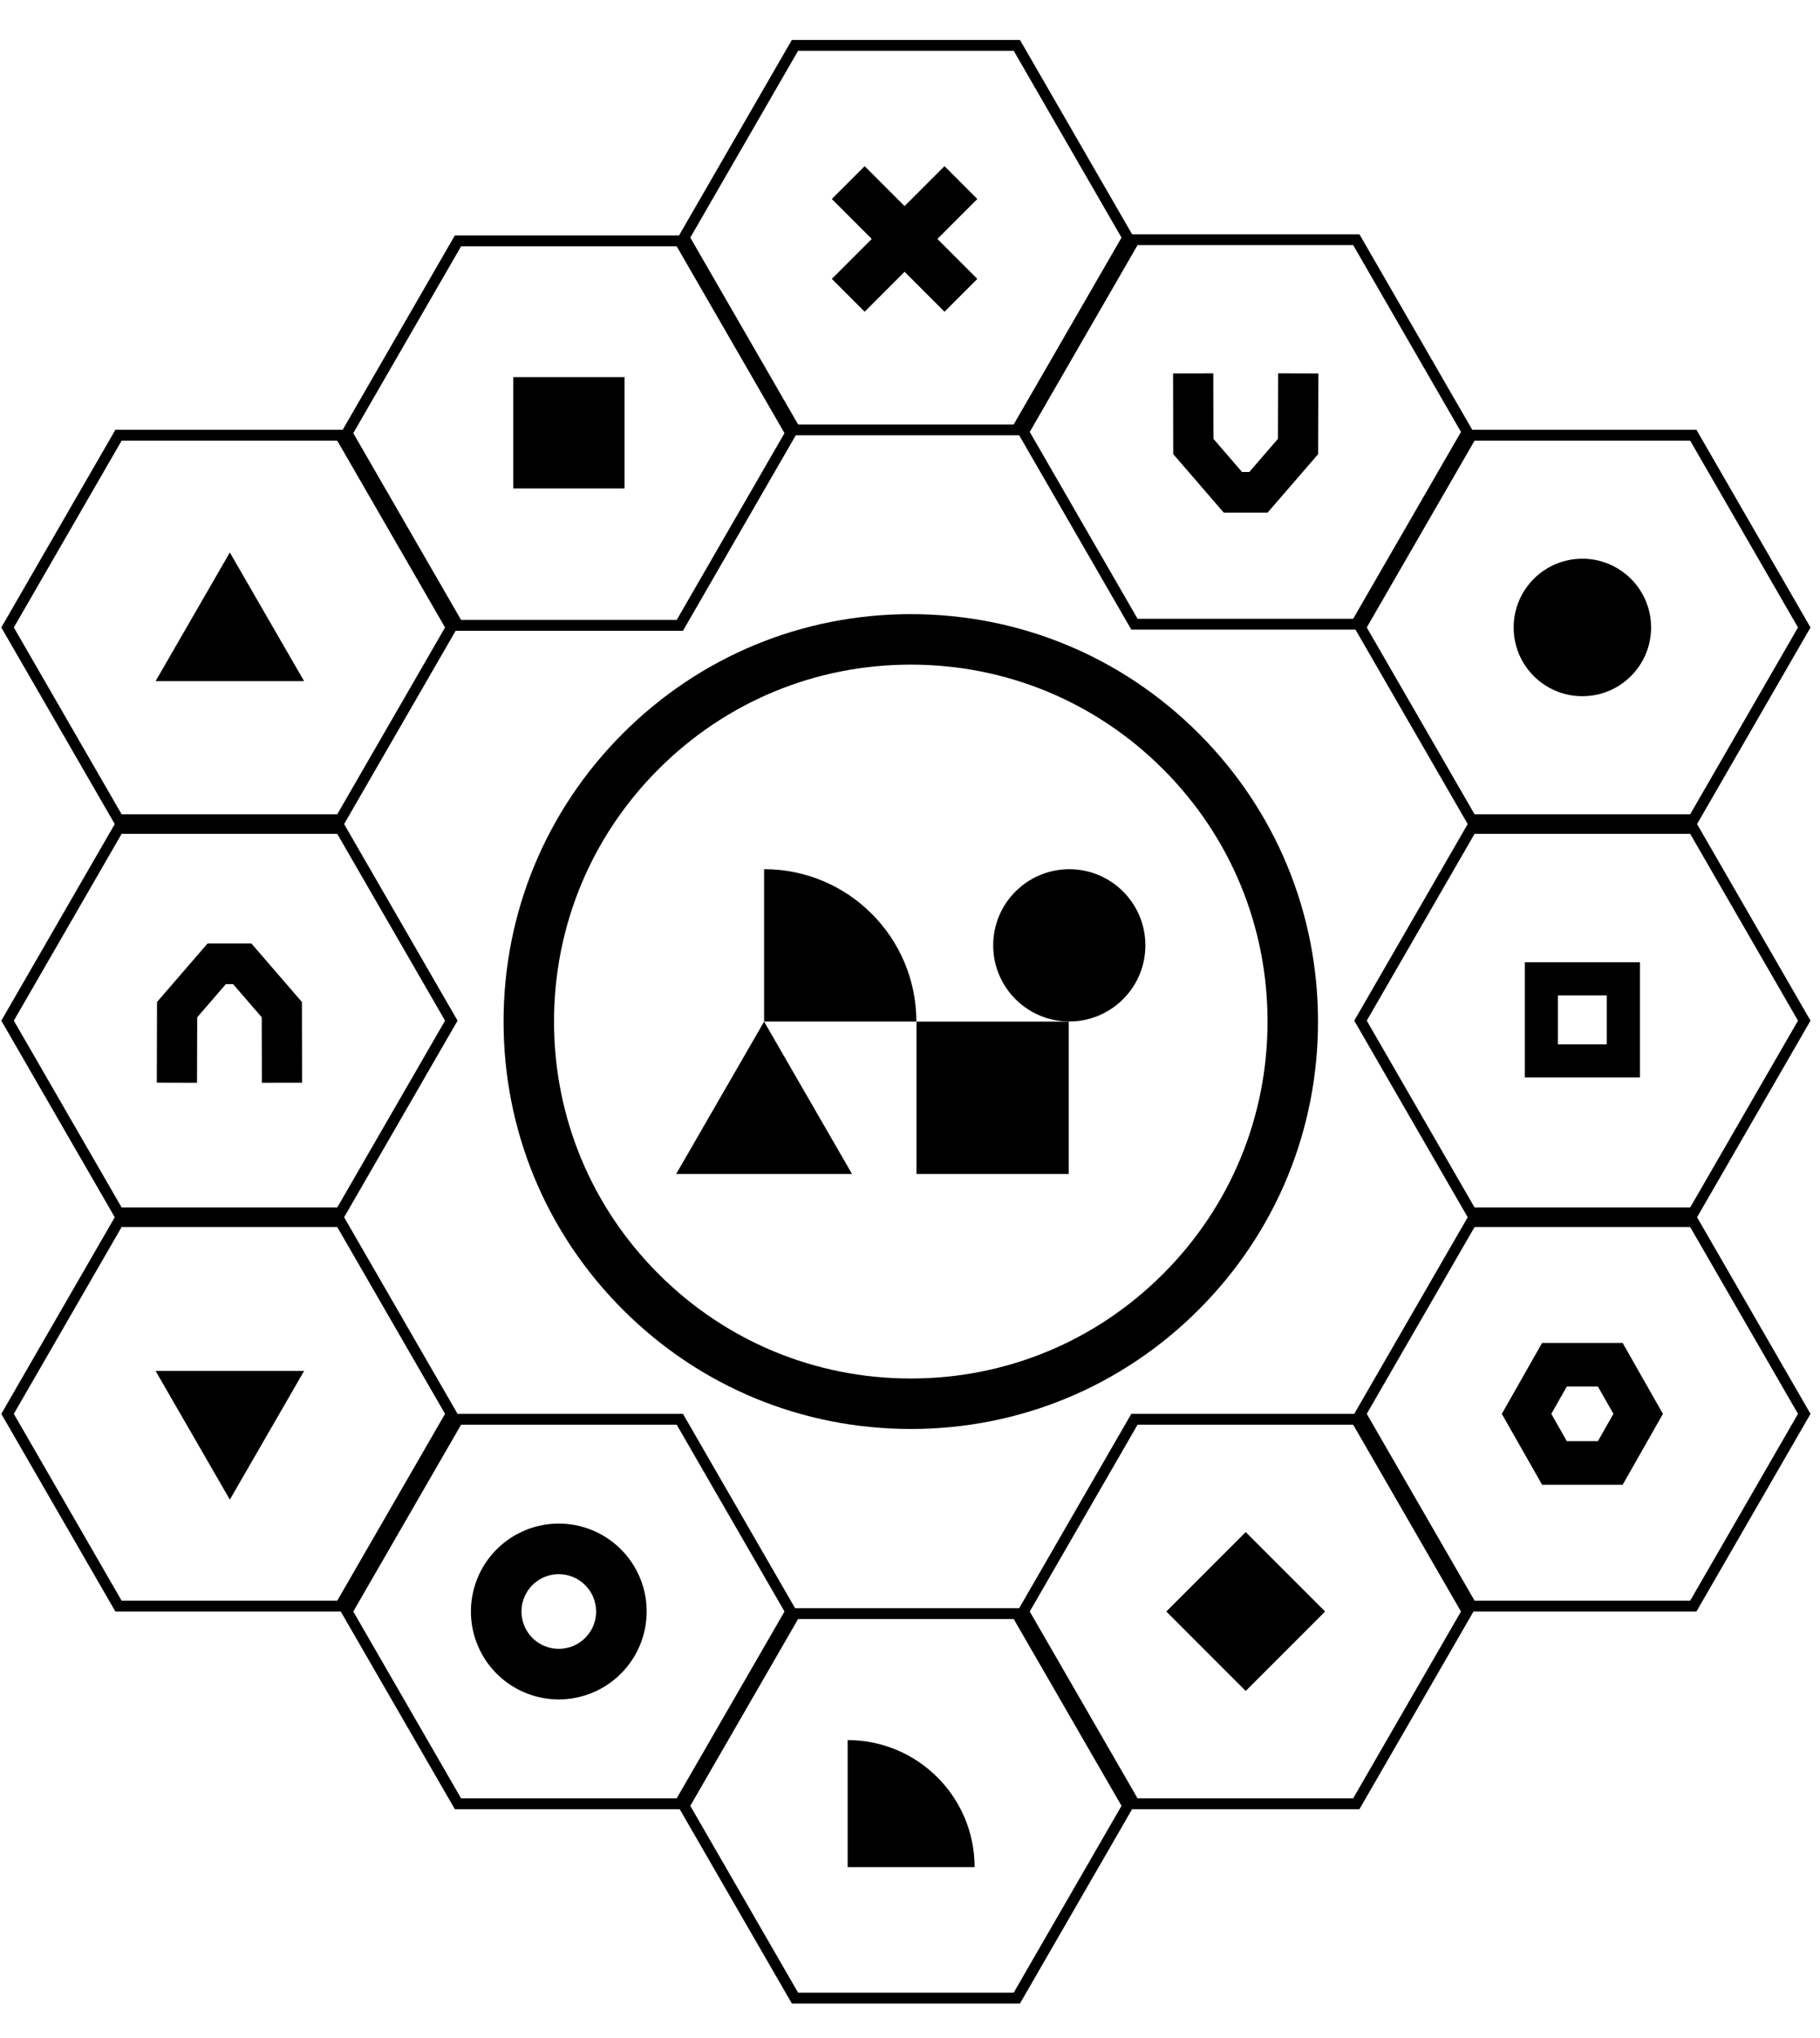 <svg width="168" height="188" viewBox="0 0 168 188" fill="none" xmlns="http://www.w3.org/2000/svg">
<g clip-path="url(#clip0_3889_40237)">
<path d="M98.653 94.252H84.597V108.308H98.653V94.252Z" fill="black"/>
<path d="M70.532 80.189C78.291 80.189 84.588 86.488 84.588 94.246H70.532V80.189Z" fill="black"/>
<path d="M70.533 94.252L62.417 108.309H78.648L70.533 94.252Z" fill="black"/>
<path d="M98.704 94.241C102.583 94.241 105.728 91.096 105.728 87.217C105.728 83.338 102.583 80.193 98.704 80.193C94.825 80.193 91.68 83.338 91.68 87.217C91.68 91.096 94.825 94.241 98.704 94.241Z" fill="black"/>
<path d="M84.073 131.838C74.032 131.838 64.593 127.928 57.493 120.828C50.393 113.729 46.483 104.289 46.483 94.249C46.483 84.21 50.393 74.77 57.493 67.67C64.593 60.57 74.032 56.66 84.073 56.66C94.114 56.66 103.553 60.57 110.652 67.67C117.752 74.77 121.662 84.209 121.662 94.249C121.662 104.29 117.752 113.729 110.652 120.829C103.553 127.929 94.114 131.839 84.073 131.839V131.838ZM84.073 61.318C75.277 61.318 67.007 64.743 60.787 70.963C54.566 77.183 51.141 85.453 51.141 94.249C51.141 103.046 54.566 111.315 60.787 117.535C67.007 123.756 75.277 127.181 84.073 127.181C92.869 127.181 101.138 123.756 107.359 117.535C113.579 111.315 117.004 103.045 117.004 94.249C117.004 85.454 113.579 77.184 107.359 70.963C101.138 64.743 92.869 61.318 84.073 61.318Z" fill="black"/>
</g>
<path d="M78.245 160.542C84.713 160.542 89.963 165.792 89.963 172.259H78.245V160.542Z" fill="black"/>
<path d="M93.862 148.87L104.102 166.607L93.862 184.343L73.382 184.343L63.142 166.607L73.382 148.87L93.862 148.87Z" stroke="black"/>
<path d="M62.753 130.942L72.993 148.679L62.753 166.415L42.273 166.415L32.033 148.679L42.273 130.942L62.753 130.942Z" stroke="black"/>
<path d="M125.197 22.114L135.437 39.85L125.197 57.587L104.717 57.587L94.477 39.85L104.717 22.114L125.197 22.114Z" stroke="black"/>
<path d="M156.306 40.154L166.546 57.89L156.306 75.626L135.826 75.626L125.585 57.89L135.826 40.154L156.306 40.154Z" stroke="black"/>
<path d="M62.753 22.225L72.993 39.961L62.753 57.698L42.273 57.698L32.033 39.961L42.273 22.225L62.753 22.225Z" stroke="black"/>
<path d="M93.862 4.185L104.102 21.922L93.862 39.658L73.382 39.658L63.142 21.922L73.382 4.185L93.862 4.185Z" stroke="black"/>
<path d="M31.419 40.154L41.659 57.89L31.419 75.626L10.939 75.626L0.699 57.89L10.939 40.154L31.419 40.154Z" stroke="black"/>
<path d="M156.306 76.43L166.546 94.166L156.306 111.902L135.826 111.902L125.585 94.166L135.826 76.43L156.306 76.43Z" stroke="black"/>
<path d="M31.419 76.43L41.659 94.166L31.419 111.902L10.939 111.902L0.699 94.166L10.939 76.43L31.419 76.43Z" stroke="black"/>
<path d="M31.419 112.705L41.659 130.442L31.419 148.178L10.939 148.178L0.699 130.442L10.939 112.705L31.419 112.705Z" stroke="black"/>
<path d="M156.306 112.705L166.546 130.442L156.306 148.178L135.826 148.178L125.585 130.442L135.826 112.705L156.306 112.705Z" stroke="black"/>
<path d="M125.197 130.942L135.437 148.679L125.197 166.415L104.717 166.415L94.477 148.679L104.717 130.942L125.197 130.942Z" stroke="black"/>
<path d="M51.581 156.789C49.977 156.789 48.409 156.314 47.075 155.422C45.741 154.531 44.701 153.264 44.087 151.782C43.473 150.299 43.313 148.668 43.626 147.095C43.939 145.521 44.711 144.076 45.846 142.942C46.98 141.807 48.426 141.035 49.999 140.722C51.573 140.409 53.204 140.57 54.686 141.184C56.168 141.798 57.435 142.837 58.326 144.171C59.218 145.505 59.693 147.074 59.693 148.678C59.691 150.829 58.835 152.891 57.315 154.411C55.794 155.932 53.732 156.787 51.581 156.79V156.789ZM51.581 145.232C50.9 145.232 50.234 145.434 49.667 145.813C49.101 146.191 48.659 146.729 48.398 147.359C48.138 147.988 48.069 148.681 48.203 149.349C48.335 150.017 48.663 150.631 49.145 151.113C49.627 151.595 50.241 151.923 50.909 152.056C51.578 152.189 52.27 152.121 52.9 151.86C53.529 151.599 54.067 151.158 54.446 150.591C54.825 150.025 55.027 149.358 55.027 148.677C55.025 147.764 54.662 146.888 54.016 146.243C53.37 145.597 52.495 145.233 51.581 145.232" fill="black"/>
<rect x="107.66" y="148.678" width="10.365" height="10.365" transform="rotate(-45 107.66 148.678)" fill="black"/>
<rect x="79.815" y="15.331" width="14.706" height="4.284" transform="rotate(45 79.815 15.331)" fill="black"/>
<rect x="76.786" y="25.729" width="14.706" height="4.284" transform="rotate(-45 76.786 25.729)" fill="black"/>
<circle cx="146.065" cy="57.89" r="6.343" fill="black"/>
<path d="M21.216 50.971L28.069 62.84H14.363L21.216 50.971Z" fill="black"/>
<path d="M21.217 138.355L14.364 126.485L28.07 126.485L21.217 138.355Z" fill="black"/>
<path d="M149.783 136.985H142.348L138.63 130.443L142.348 123.898H149.783L153.501 130.443L149.783 136.985ZM144.632 132.964H147.498L148.932 130.441L147.498 127.917H144.632L143.198 130.441L144.632 132.964Z" fill="black"/>
<rect x="47.376" y="34.791" width="10.273" height="10.273" fill="black"/>
<path d="M151.378 99.405H140.753V88.78H151.378V99.405ZM143.808 96.35H148.321V91.838H143.808V96.35Z" fill="black"/>
<path d="M117.008 47.296H112.963L108.298 41.897L108.284 34.455L111.996 34.447L112.008 40.487L114.65 43.545H115.321L117.964 40.486L117.981 34.446L121.693 34.456L121.673 41.899L117.008 47.296Z" fill="black"/>
<path d="M19.16 87.046L23.205 87.046L27.87 92.445L27.884 99.888L24.172 99.895L24.16 93.855L21.517 90.797L20.847 90.797L18.204 93.856L18.187 99.897L14.475 99.886L14.495 92.443L19.16 87.046Z" fill="black"/>
<defs>
<clipPath id="clip0_3889_40237">
<rect width="75.178" height="75.178" fill="white" transform="translate(46.484 56.66)"/>
</clipPath>
</defs>
</svg>
